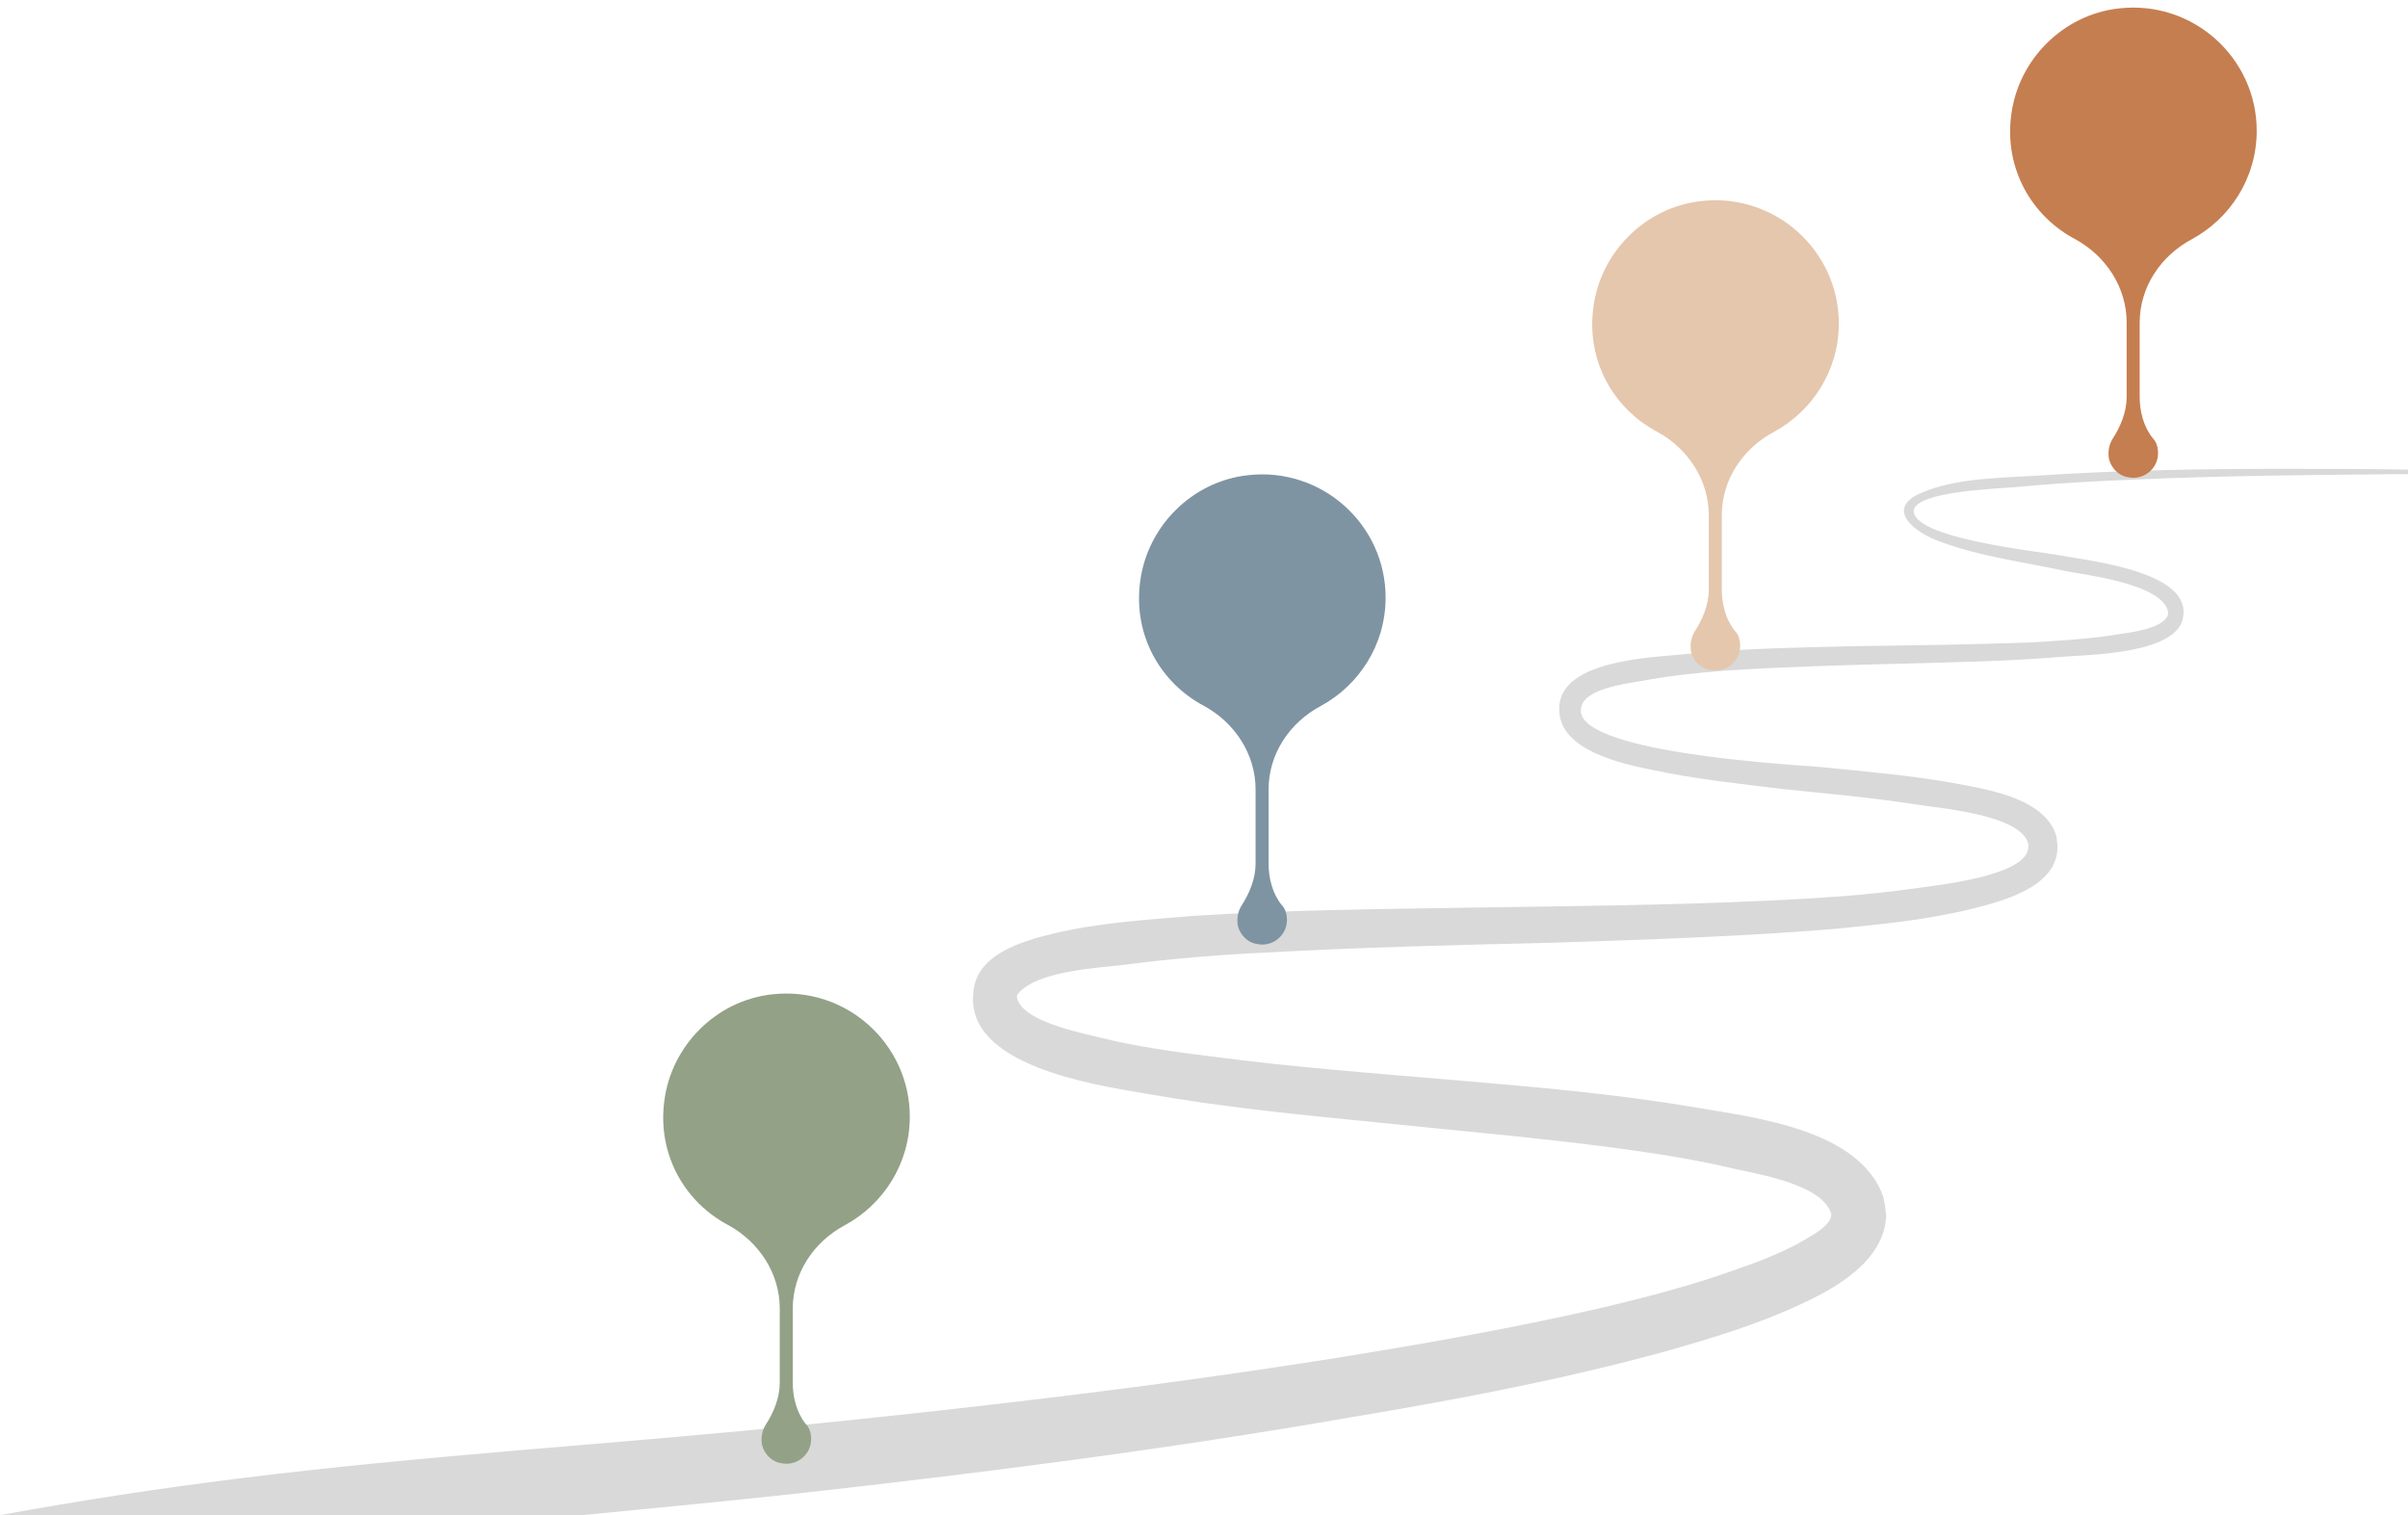 <?xml version="1.0" encoding="UTF-8" standalone="no"?><svg xmlns="http://www.w3.org/2000/svg" xmlns:xlink="http://www.w3.org/1999/xlink" fill="none" height="5125.1" preserveAspectRatio="xMidYMid meet" style="fill: none" version="1" viewBox="0.7 -25.2 8144.7 5125.1" width="8144.7" zoomAndPan="magnify"><g id="change1_1"><path clip-rule="evenodd" d="M7703.64 1560.7C7432.31 1560.7 7158.4 1565.87 6887.09 1583.97C6763.05 1591.72 6618.36 1591.72 6502.08 1640.84C6370.29 1695.13 6478.82 1777.86 6561.51 1806.3C6698.45 1858.01 6848.33 1876.1 6990.45 1907.13C7057.64 1920.05 7321.2 1951.08 7334.12 2046.73C7334.12 2049.32 7334.12 2049.32 7334.12 2049.32C7334.12 2051.9 7334.12 2051.9 7334.12 2051.9C7321.2 2106.19 7181.66 2116.53 7140.33 2124.29C7052.47 2137.22 6962.03 2142.39 6874.17 2147.56C6672.61 2155.31 6471.07 2157.9 6272.11 2160.48C6075.72 2165.65 5879.33 2168.24 5685.54 2188.92C5579.59 2199.26 5279.84 2209.6 5274.67 2367.3V2377.65C5277.27 2514.66 5489.15 2558.61 5589.93 2579.3C5734.62 2610.32 5884.5 2625.83 6031.79 2643.93C6181.65 2659.44 6328.94 2672.37 6478.82 2695.63C6556.34 2708.56 6837.99 2729.24 6861.25 2830.07C6861.25 2832.65 6861.25 2832.65 6861.25 2832.65C6861.25 2832.65 6861.25 2832.65 6861.25 2837.82C6863.83 2938.65 6545.99 2969.67 6476.23 2980.01C6313.44 3003.28 6145.49 3013.62 5980.11 3021.38C5651.93 3036.89 5323.77 3039.47 4995.62 3044.64C4675.19 3049.81 4352.2 3052.4 4034.36 3073.08C3876.73 3086.01 3716.53 3096.35 3564.07 3132.54C3458.14 3158.4 3300.51 3202.35 3292.76 3334.19C3266.92 3579.79 3703.61 3644.43 3868.99 3672.86C4129.97 3719.41 4393.53 3745.25 4654.52 3771.1C4928.42 3799.54 5202.33 3822.82 5473.64 3859C5605.43 3877.09 5739.79 3897.78 5868.99 3928.81C5949.1 3946.9 6155.81 3980.5 6192 4073.57C6192 4076.17 6192 4076.17 6194.57 4078.75C6194.57 4083.92 6194.57 4073.57 6194.57 4081.34C6194.57 4081.34 6194.57 4083.92 6194.57 4086.51C6189.42 4127.87 6109.31 4164.07 6080.89 4182.16C6016.28 4215.76 5946.53 4244.22 5876.76 4267.48C5734.62 4319.18 5587.34 4357.95 5437.47 4394.15C5137.73 4463.96 4830.24 4518.25 4525.32 4567.37C3907.74 4665.61 3287.59 4738 2664.84 4800.04C2047.27 4862.1 1427.11 4898.28 809.538 4975.83C538.218 5009.44 269.483 5050.81 0.748 5099.93C1969.75 5099.93 1969.75 5099.93 1969.75 5099.93C2210.06 5076.67 2450.38 5053.41 2690.68 5027.55C3318.6 4957.74 3946.5 4877.59 4569.25 4769.03C4925.85 4709.56 5282.42 4642.33 5631.27 4546.69C5786.3 4502.74 5941.35 4456.19 6086.04 4388.98C6210.09 4332.11 6378.04 4239.04 6380.64 4081.34C6378.04 4068.4 6378.04 4073.57 6378.04 4068.4C6378.04 4052.91 6372.87 4037.39 6370.29 4021.88C6290.18 3796.96 5941.35 3755.59 5742.39 3721.98C5471.06 3675.46 5199.73 3652.18 4925.85 3628.91C4651.94 3605.65 4375.44 3584.96 4101.54 3548.76C3974.94 3533.27 3845.72 3515.16 3719.12 3484.15C3659.68 3468.63 3442.62 3427.26 3440.05 3341.95C3496.9 3259.22 3713.95 3248.88 3801.79 3238.54C3959.42 3217.86 4117.05 3204.93 4277.26 3197.18C4602.84 3179.08 4928.42 3171.32 5254.01 3163.57C5571.84 3153.22 5889.68 3142.88 6204.92 3117.03C6362.55 3101.52 6522.75 3086.01 6677.78 3047.23C6778.56 3021.38 6967.19 2972.26 6959.44 2832.65C6959.44 2824.9 6956.86 2817.14 6956.86 2806.8C6923.27 2677.54 6729.46 2646.51 6620.94 2625.83C6465.9 2597.39 6308.27 2584.47 6153.24 2568.95C6060.21 2561.2 5303.11 2519.83 5349.61 2364.72C5362.53 2305.26 5499.48 2287.16 5546 2279.41C5641.61 2261.31 5737.22 2250.97 5835.4 2243.21C6029.2 2230.28 6225.58 2225.12 6421.97 2219.94C6605.44 2214.77 6788.89 2212.19 6972.36 2196.68C7062.79 2188.92 7378.05 2188.92 7385.8 2054.49C7401.3 1904.54 7057.64 1870.93 6964.61 1852.84C6897.42 1839.91 6465.9 1795.96 6473.65 1700.31C6486.57 1635.67 6760.47 1627.92 6814.75 1622.75C6949.11 1609.82 7086.06 1602.06 7223 1596.89C7515 1583.97 7809.57 1581.38 8104.16 1578.8C8117.08 1578.8 8132.57 1578.8 8145.49 1578.8C8145.49 1563.29 8145.49 1563.29 8145.49 1563.29C7998.21 1560.7 7850.92 1560.7 7703.64 1560.7Z" fill="#d9d9d9" fill-rule="evenodd"/></g><g id="change2_1"><path clip-rule="evenodd" d="M3077.94 3752.08C3077.94 3506.39 2863.2 3309.84 2612.24 3338.29C2423.37 3358.98 2270.73 3511.56 2247.45 3700.35C2224.17 3881.38 2317.31 4041.72 2464.78 4119.31C2568.27 4176.2 2638.12 4282.23 2638.12 4401.19C2638.12 4652.06 2638.12 4652.06 2638.12 4652.06C2638.12 4703.78 2617.43 4752.92 2588.96 4796.88C2578.62 4814.99 2573.44 4838.26 2578.62 4864.11C2586.38 4892.57 2609.66 4918.42 2640.71 4923.6C2695.04 4936.53 2744.2 4895.16 2744.2 4843.43C2744.2 4822.74 2739.03 4804.63 2726.09 4791.71C2695.04 4752.92 2682.1 4701.2 2682.1 4652.06C2682.1 4401.19 2682.1 4401.19 2682.1 4401.19C2682.1 4282.23 2751.95 4176.2 2858.03 4119.31C2987.39 4049.49 3077.94 3912.41 3077.94 3752.08Z" fill="#93a187" fill-rule="evenodd"/></g><g id="change3_1"><path clip-rule="evenodd" d="M4687.32 1995.96C4687.32 1750.28 4472.58 1553.73 4221.62 1582.18C4032.75 1602.87 3880.11 1755.45 3856.83 1944.24C3833.54 2125.27 3926.69 2285.61 4074.16 2363.2C4177.65 2420.09 4247.5 2526.11 4247.5 2645.08C4247.5 2895.95 4247.5 2895.95 4247.5 2895.95C4247.5 2947.66 4226.81 2996.8 4198.34 3040.77C4187.99 3058.88 4182.82 3082.14 4187.99 3108C4195.76 3136.45 4219.04 3162.31 4250.09 3167.48C4304.42 3180.42 4353.58 3139.05 4353.58 3087.31C4353.58 3066.63 4348.41 3048.52 4335.47 3035.6C4304.42 2996.8 4291.48 2945.09 4291.48 2895.95C4291.48 2645.08 4291.48 2645.08 4291.48 2645.08C4291.48 2526.11 4361.33 2420.09 4467.41 2363.2C4596.77 2293.38 4687.32 2156.3 4687.32 1995.96Z" fill="#7e94a2" fill-rule="evenodd"/></g><g id="change4_1"><path clip-rule="evenodd" d="M6220.22 1068.73C6220.22 823.049 6005.47 626.501 5754.51 654.949C5565.65 675.639 5413 828.221 5389.72 1017.01C5366.44 1198.04 5459.58 1358.38 5607.06 1435.97C5710.54 1492.86 5780.39 1598.89 5780.39 1717.85C5780.39 1968.72 5780.39 1968.72 5780.39 1968.72C5780.39 2020.44 5759.7 2069.58 5731.23 2113.54C5720.89 2131.65 5715.72 2154.92 5720.89 2180.77C5728.65 2209.23 5751.94 2235.08 5782.98 2240.26C5837.31 2253.19 5886.47 2211.82 5886.47 2160.09C5886.47 2139.4 5881.3 2121.29 5868.36 2108.37C5837.31 2069.58 5824.37 2017.86 5824.37 1968.72C5824.37 1717.85 5824.37 1717.85 5824.37 1717.85C5824.37 1598.89 5894.22 1492.86 6000.3 1435.97C6129.67 1366.15 6220.22 1229.07 6220.22 1068.73Z" fill="#e5c7ad" fill-rule="evenodd"/></g><g id="change5_1"><path clip-rule="evenodd" d="M7633.69 417.021C7633.69 171.336 7418.95 -25.212 7167.99 3.235C6979.12 23.925 6826.47 176.507 6803.19 365.298C6779.91 546.331 6873.06 706.668 7020.53 784.26C7124.02 841.147 7193.86 947.174 7193.86 1066.14C7193.86 1317.01 7193.86 1317.01 7193.86 1317.01C7193.86 1368.72 7173.18 1417.86 7144.7 1461.83C7134.36 1479.94 7129.19 1503.2 7134.36 1529.06C7142.13 1557.51 7165.41 1583.37 7196.46 1588.54C7250.79 1601.48 7299.95 1560.11 7299.95 1508.37C7299.95 1487.69 7294.77 1469.58 7281.84 1456.66C7250.79 1417.86 7237.85 1366.15 7237.85 1317.01C7237.85 1066.14 7237.85 1066.14 7237.85 1066.14C7237.85 947.174 7307.69 841.147 7413.78 784.26C7543.14 714.435 7633.69 577.36 7633.69 417.021Z" fill="#c57e50" fill-rule="evenodd"/></g></svg>